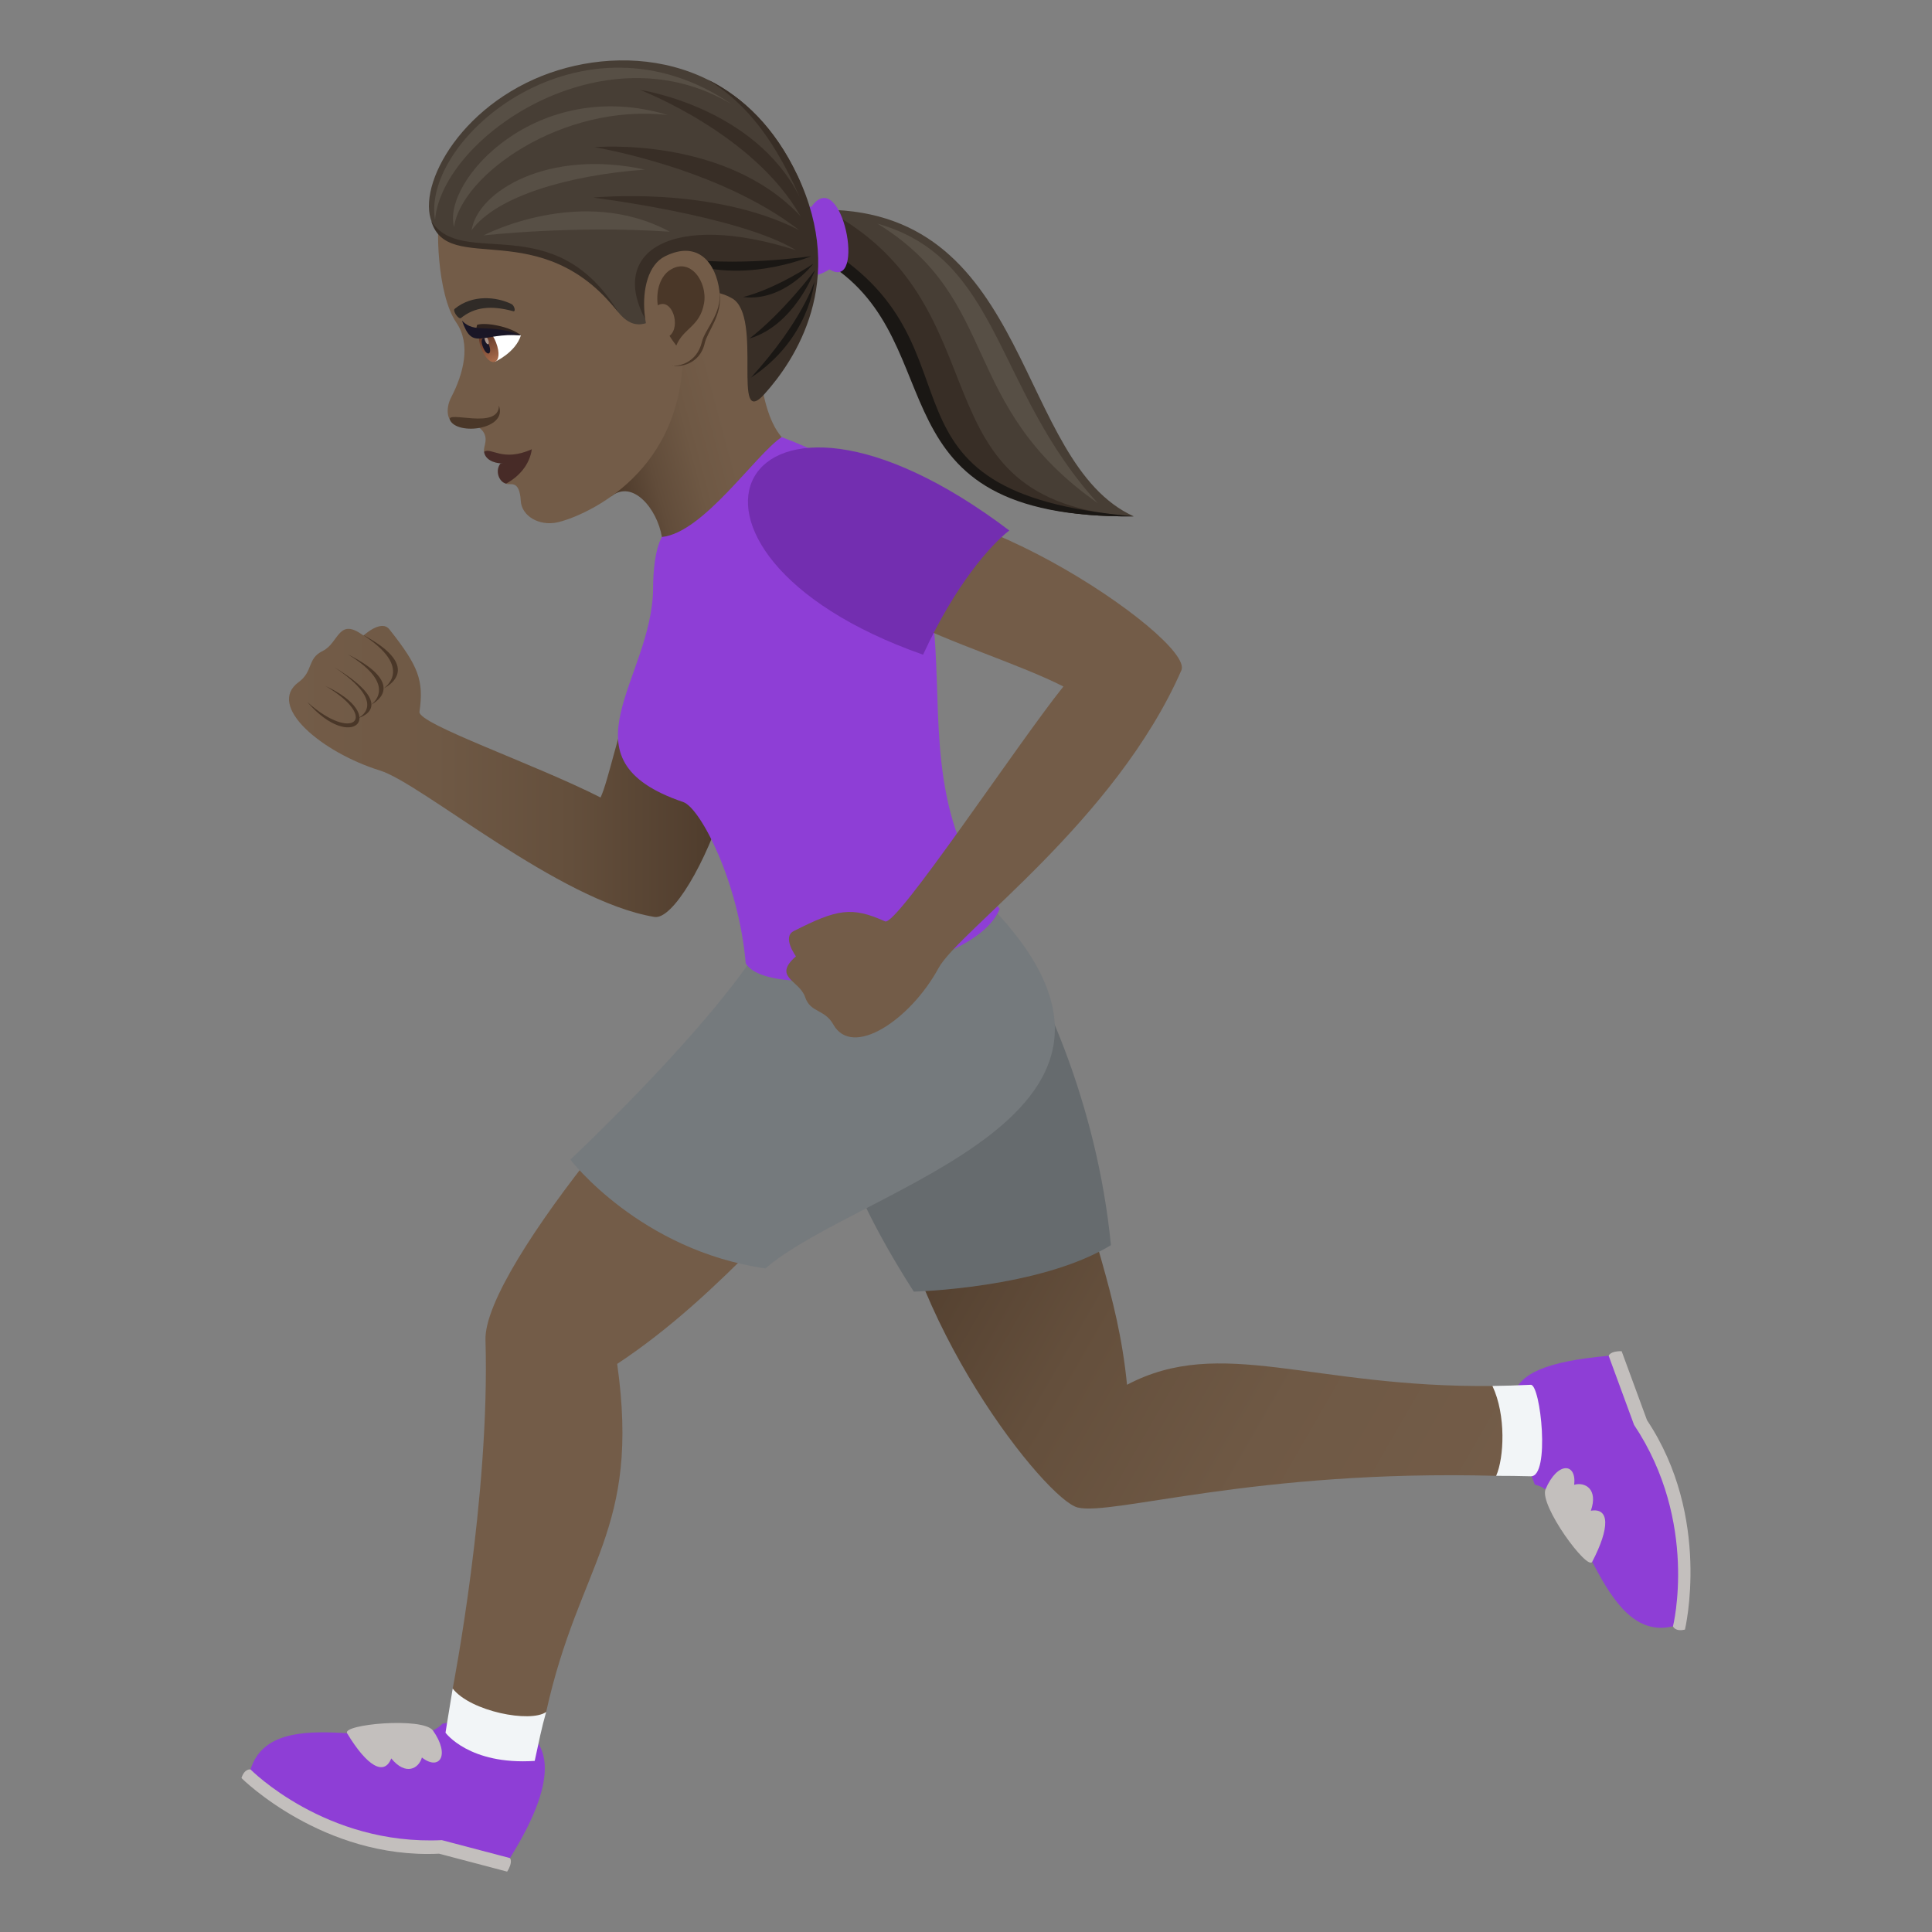 <svg xmlns="http://www.w3.org/2000/svg" xml:space="preserve" style="enable-background:new 0 0 64 64" viewBox="0 0 64 64"><rect x="0" y="0" width="64" height="64" fill="#808080" stroke="none"/><linearGradient id="a" x1="-65.556" x2="-59.378" y1="22.293" y2="22.293" gradientTransform="rotate(-14.999 -51.686 -305.608)" gradientUnits="userSpaceOnUse"><stop offset="0" style="stop-color:#4a3728"/><stop offset=".004" style="stop-color:#4a3728"/><stop offset=".25" style="stop-color:#614c3a"/><stop offset=".484" style="stop-color:#6e5844"/><stop offset=".693" style="stop-color:#735c48"/></linearGradient><path d="M25.1 10.701c-2.506-3.368-3.299.95-4.857 5.745.715-.581 1.531.416 1.683 1.342.224 1.37 1.952-.456 3.967-3.308-.9-1.037-.794-3.779-.794-3.779z" style="fill:url(#a)"/><path d="m27.36 6.947.265 1.684c4.449 2.488 1.11 8.563 9.933 8.474-3.928-1.782-3.34-10.096-10.199-10.158z" style="fill:#473e35"/><path d="m27.36 6.947.265 1.684c4.449 2.488 1.11 8.563 9.933 8.474-7.487-.465-4.104-6.932-10.199-10.158z" style="fill:#382e26"/><path d="m27.398 8.225.043.509c4.219 2.679 1.293 8.46 10.117 8.37-9.15-.784-4.73-5.518-10.16-8.88z" style="fill:#1a1714"/><path d="M26.87 6.865c-1.696-1.148-1.318 3.276.608 2.058 1.253.777.402-3.524-.609-2.058z" style="fill:#8e3ed6"/><path d="M14.587 6.999c-.152.374-.121 2.743.529 3.687.496.72.233 1.701-.167 2.47-.174.333-.155.7.047.86.31.245.652-.03.885.155.38.303.108.63.154.794 0 0 1.062.04.727 1.057.126.072.446-.168.49.575.029.49.599.843 1.223.705.656-.146 4.077-1.41 4.147-5.532.031-1.823-7.233-6.738-8.035-4.771z" style="fill:#735c48"/><path d="M16.035 14.965c.057.478 1.067.584 1.582-.082-.975.433-1.345-.078-1.582.082z" style="fill:#472b27"/><path d="M16.582 15.35c-.187.226-.069.605.18.672.416-.223.782-.617.855-1.139-.436.402-1.035.467-1.035.467z" style="fill:#472b27"/><path d="M26.41 5.81c-1.945-4.143-6.04-4.373-8.708-3.19-2.924 1.3-4.106 4.16-3.19 5.048 1.133 1.098 3.2-.72 5.972 2.678 1.202 1.475 2.163-1.699 3.9-.695 1.04.6 3.223-1.296 2.027-3.842z" style="fill:#473e35"/><path d="M14.908 13.915c.234.517 1.91.319 1.62-.476-.008.82-1.772.14-1.62.476z" style="fill:#4a3728"/><path d="M17.257 11.105c-.176.573-.86.879-.86.879-.312-.151-.436-.568-.557-.93.355-.158 1.417.05 1.417.05z" style="fill:#fff"/><linearGradient id="b" x1="-224.657" x2="-224.657" y1="9.499" y2="8.371" gradientTransform="matrix(.538 -.207 .359 .933 133.95 -43.481)" gradientUnits="userSpaceOnUse"><stop offset="0" style="stop-color:#a6694a"/><stop offset="1" style="stop-color:#4f2a1e"/></linearGradient><path d="M15.94 11.533c.28.728.772.539.491-.189-.261-.676-.753-.487-.492.189z" style="fill:url(#b)"/><path d="M15.995 11.488c.132.343.33.267.198-.076-.123-.318-.322-.242-.198.076z" style="fill:#1a1626"/><path d="M16.072 11.293c.066.17.165.133.099-.038-.062-.159-.16-.12-.1.038z" style="fill:#ab968c"/><path d="M17.257 11.105c-.344-.283-1.165-.44-1.454-.344-.078.414-.185.245 1.454.344z" style="fill:#2e221e"/><path d="M17.257 11.105c-1.105-.418-1.517-.03-1.953-.482.354 1.017.625.399 1.953.482z" style="fill:#1a1626"/><path d="M16.944 10.072c-.497-.244-1.29-.324-1.88.157-.085.07.135.363.203.308.455-.367.99-.43 1.738-.227.087.023.038-.19-.061-.238z" style="fill:#302b27"/><path d="M20.484 10.346c-2.137-3.504-5.175-1.4-6.2-3.028.552 1.86 3.622-.252 6.2 3.028z" style="fill:#382e26"/><path d="M14.41 7.285c.253-2.77 5.604-6.387 9.84-3.824-4.963-3.404-10.3 1.116-9.84 3.824z" style="fill:#574f45"/><path d="M15.041 7.52c.238-1.714 3.56-4.108 7.083-3.71-4.34-1.308-7.491 2.185-7.083 3.71zm.974.279s2.99-.342 6.173-.123c-2.93-1.585-6.173.123-6.173.123z" style="fill:#574f45"/><path d="M15.623 7.626c.831-1.136 3.248-1.826 5.739-2.008-3.196-.697-5.537.713-5.739 2.008zm13.443-.218c4.115 2.532 2.67 6.014 7.3 9.26-3.428-3.75-3.215-8.107-7.3-9.26z" style="fill:#574f45"/><path d="M26.416 5.81c-.746-1.576-1.794-2.589-2.962-3.17 1.017.645 2.031 1.6 3.043 3.901-1.5-3.007-5.298-3.564-5.298-3.564s3.766 1.439 5.32 4.185c-2.504-2.674-6.83-2.286-6.83-2.286s4.106.669 6.782 2.746c-2.905-1.48-6.822-1.075-6.822-1.075s4.834.592 6.725 1.743c-4.086-1.306-6.287.02-4.949 2.375 0 0 1.48-1.561 2.828-.782 1.04.6-.046 4.414 1.074 3.167.995-1.109 2.756-3.716 1.09-7.24z" style="fill:#382e26"/><path d="M24.877 12.509c1.944-1.278 2.1-3.18 2.1-3.18s-.38 1.284-2.1 3.18z" style="fill:#1a1714"/><path d="M24.827 11.214c1.499-.443 2.17-2.264 2.17-2.264s-1.056 1.409-2.17 2.264zm-.205-1.374c1.355.167 2.319-1.102 2.319-1.102s-1.207.817-2.32 1.102zm2.251-1.354s-2.559.383-4.557.037c2.098 1.021 4.557-.037 4.557-.037z" style="fill:#1a1714"/><path d="M22.325 12.111c.144.048.852-.008 1.02-.742.095-.406.589-.932.496-1.655-.117-.927-2.545 2.06-1.517 2.397z" style="fill:#4a3728"/><path d="M22.028 8.491c-1.11.552-.778 3.275.251 3.612.144.048.807-.053.975-.786.095-.406.673-.948.58-1.67-.116-.928-.703-1.705-1.806-1.156z" style="fill:#735c48"/><path d="M22.178 8.956c-.275.189-.459.613-.389 1.159.47-.268.783.7.39 1.012.067.105.14.212.224.32.238-.585.782-.622.919-1.4.124-.7-.46-1.56-1.144-1.09z" style="fill:#4a3728"/><path d="M8 58.902s2.693 2.688 6.545 2.504L16.8 62c.207-.33.092-.45.092-.45s-1.438-1.841-8.594-2.935c0 0-.196-.04-.3.287z" style="fill:#c3bfbd"/><path d="M14.656 57.1c-1.13 1.208-5.601-.897-6.357 1.515 0 0 2.488 2.525 6.338 2.342l2.256.594c3.556-5.698-2.237-4.452-2.237-4.452z" style="fill:#8e3ed6"/><path d="M11.498 57.416c.662 1.098 1.23 1.424 1.463.834.484.59.916.33 1.015-.031.57.45.955-.06.364-.897-.348-.451-3.02-.201-2.842.094zm44.318-3.434s.893-3.713-1.256-6.935l-.841-2.287c-.387-.008-.43.152-.43.152s-.643 2.23 2.13 8.96c0 0 .067.19.397.11z" style="fill:#c3bfbd"/><path d="M50.842 49.18c1.613.35 2.136 5.29 4.578 4.693 0 0 .86-3.45-1.29-6.672l-.841-2.289c-4.18.373-3.393 1.629-2.447 4.268z" style="fill:#8e3ed6"/><path d="M52.744 51.736c.592-1.137.574-1.797-.045-1.691.25-.72-.195-.961-.553-.86.088-.724-.547-.79-.95.153-.206.531 1.39 2.705 1.548 2.398z" style="fill:#c3bfbd"/><path d="M19.783 38.024c-2.014 2.517-3.739 5.148-3.701 6.366.156 5.192-1.086 11.545-1.086 11.545.24 1.088 2.504 1.563 3.096.776 1.101-4.983 3.133-5.98 2.353-11.53 3.586-2.365 6.129-5.87 8.006-7.157h-8.668z" style="fill:#735c48"/><linearGradient id="c" x1="28.41" x2="48.321" y1="39.758" y2="51.254" gradientUnits="userSpaceOnUse"><stop offset="0" style="stop-color:#4a3728"/><stop offset=".089" style="stop-color:#513e2e"/><stop offset=".378" style="stop-color:#644f3c"/><stop offset=".677" style="stop-color:#6f5945"/><stop offset="1" style="stop-color:#735c48"/></linearGradient><path d="M49.44 45.912c-6.003.066-8.983-1.684-12.106-.04-.301-3.097-1.334-5.167-1.769-7.848h-6.153c.46 5.688 5.255 11.67 6.291 11.915 1.156.276 5.875-1.265 13.86-1.05.652.015.2-2.98-.124-2.977z" style="fill:url(#c)"/><path d="M14.996 55.935c-.14.844-.238 1.463-.238 1.463s.783 1.078 2.955.934c.127-.59.232-1.111.379-1.621-.516.369-2.502-.014-3.096-.776zm35.713-10.062c-.44.021-.861.033-1.27.039.457.97.385 2.383.123 2.977.38.001.758.003 1.147.015.652.018.326-3.045 0-3.031z" style="fill:#f2f5f7"/><path d="M30.271 42.787s4.184-.103 6.53-1.54c-.457-4.663-2.297-8.866-4.022-11.265-5.05.992-7.912 4.381-2.508 12.805z" style="fill:#666b6e"/><path d="M25.264 31.215c-1.43 2.347-4.829 5.736-6.37 7.2 0 0 2.303 3.005 6.461 3.603 3.184-2.731 14.2-5.061 7.424-12.036-5.05.992-7.515 1.233-7.515 1.233z" style="fill:#757a7d"/><linearGradient id="d" x1="9.574" x2="24.549" y1="25.557" y2="25.557" gradientUnits="userSpaceOnUse"><stop offset="0" style="stop-color:#735c48"/><stop offset=".323" style="stop-color:#6f5945"/><stop offset=".622" style="stop-color:#644f3c"/><stop offset=".911" style="stop-color:#513e2e"/><stop offset="1" style="stop-color:#4a3728"/></linearGradient><path d="M23.605 20.99c-2.453-1.247-3.172 4.272-3.71 5.428-2.208-1.121-6.055-2.438-5.999-2.84.145-1.031-.021-1.499-.998-2.731-.27-.342-.857.207-.857.207-.844-.627-.803.244-1.356.513-.515.25-.306.676-.793 1.03-1.08.79.776 2.333 2.698 2.928 1.377.426 5.937 4.33 9.09 4.85 1.189.195 4.47-7.461 1.925-9.386z" style="fill:url(#d)"/><path d="M25.893 14.48c-.875.587-2.594 3.17-3.967 3.308-.235.426-.29 1.176-.291 1.686-.016 3.026-3.184 5.68.996 7.094.572.194 1.842 2.653 2.072 5.346.803 1.316 7.61.28 8.412-1.809-4.56-5.445 1.284-12.475-7.222-15.625z" style="fill:#8e3ed6"/><path d="M28.383 17.365c-2.252 2.6 3.949 3.907 6.844 5.376-1.524 1.898-5.526 7.955-5.907 7.781-1.11-.5-1.592-.406-3.025.32-.399.199.072.837.072.837-.789.696.117.79.305 1.354.174.52.646.392.931.902.635 1.137 2.555-.152 3.487-1.866.666-1.227 5.865-4.888 8.045-9.865.459-1.049-8.342-6.93-10.752-4.839z" style="fill:#735c48"/><path d="M30.578 21.688c1.08-2.348 2.25-3.644 2.856-4.115-8.967-6.78-12.616.682-2.856 4.115z" style="fill:#732eb0"/><path d="M11.998 21.017c1.773 1.132.703 1.79.703 1.79s1.453-.653-.703-1.79z" style="fill:#4a3728"/><path d="M11.521 21.675c1.729 1.05.768 1.67.768 1.67s1.334-.617-.768-1.67z" style="fill:#4a3728"/><path d="M11.066 22.097c1.881 1.249.778 1.697.778 1.697s1.441-.353-.778-1.697z" style="fill:#4a3728"/><path d="M10.787 22.728c2.107.971.86 2.23-.604.53 1.502 1.35 2.407.536.604-.53z" style="fill:#4a3728"/></svg>